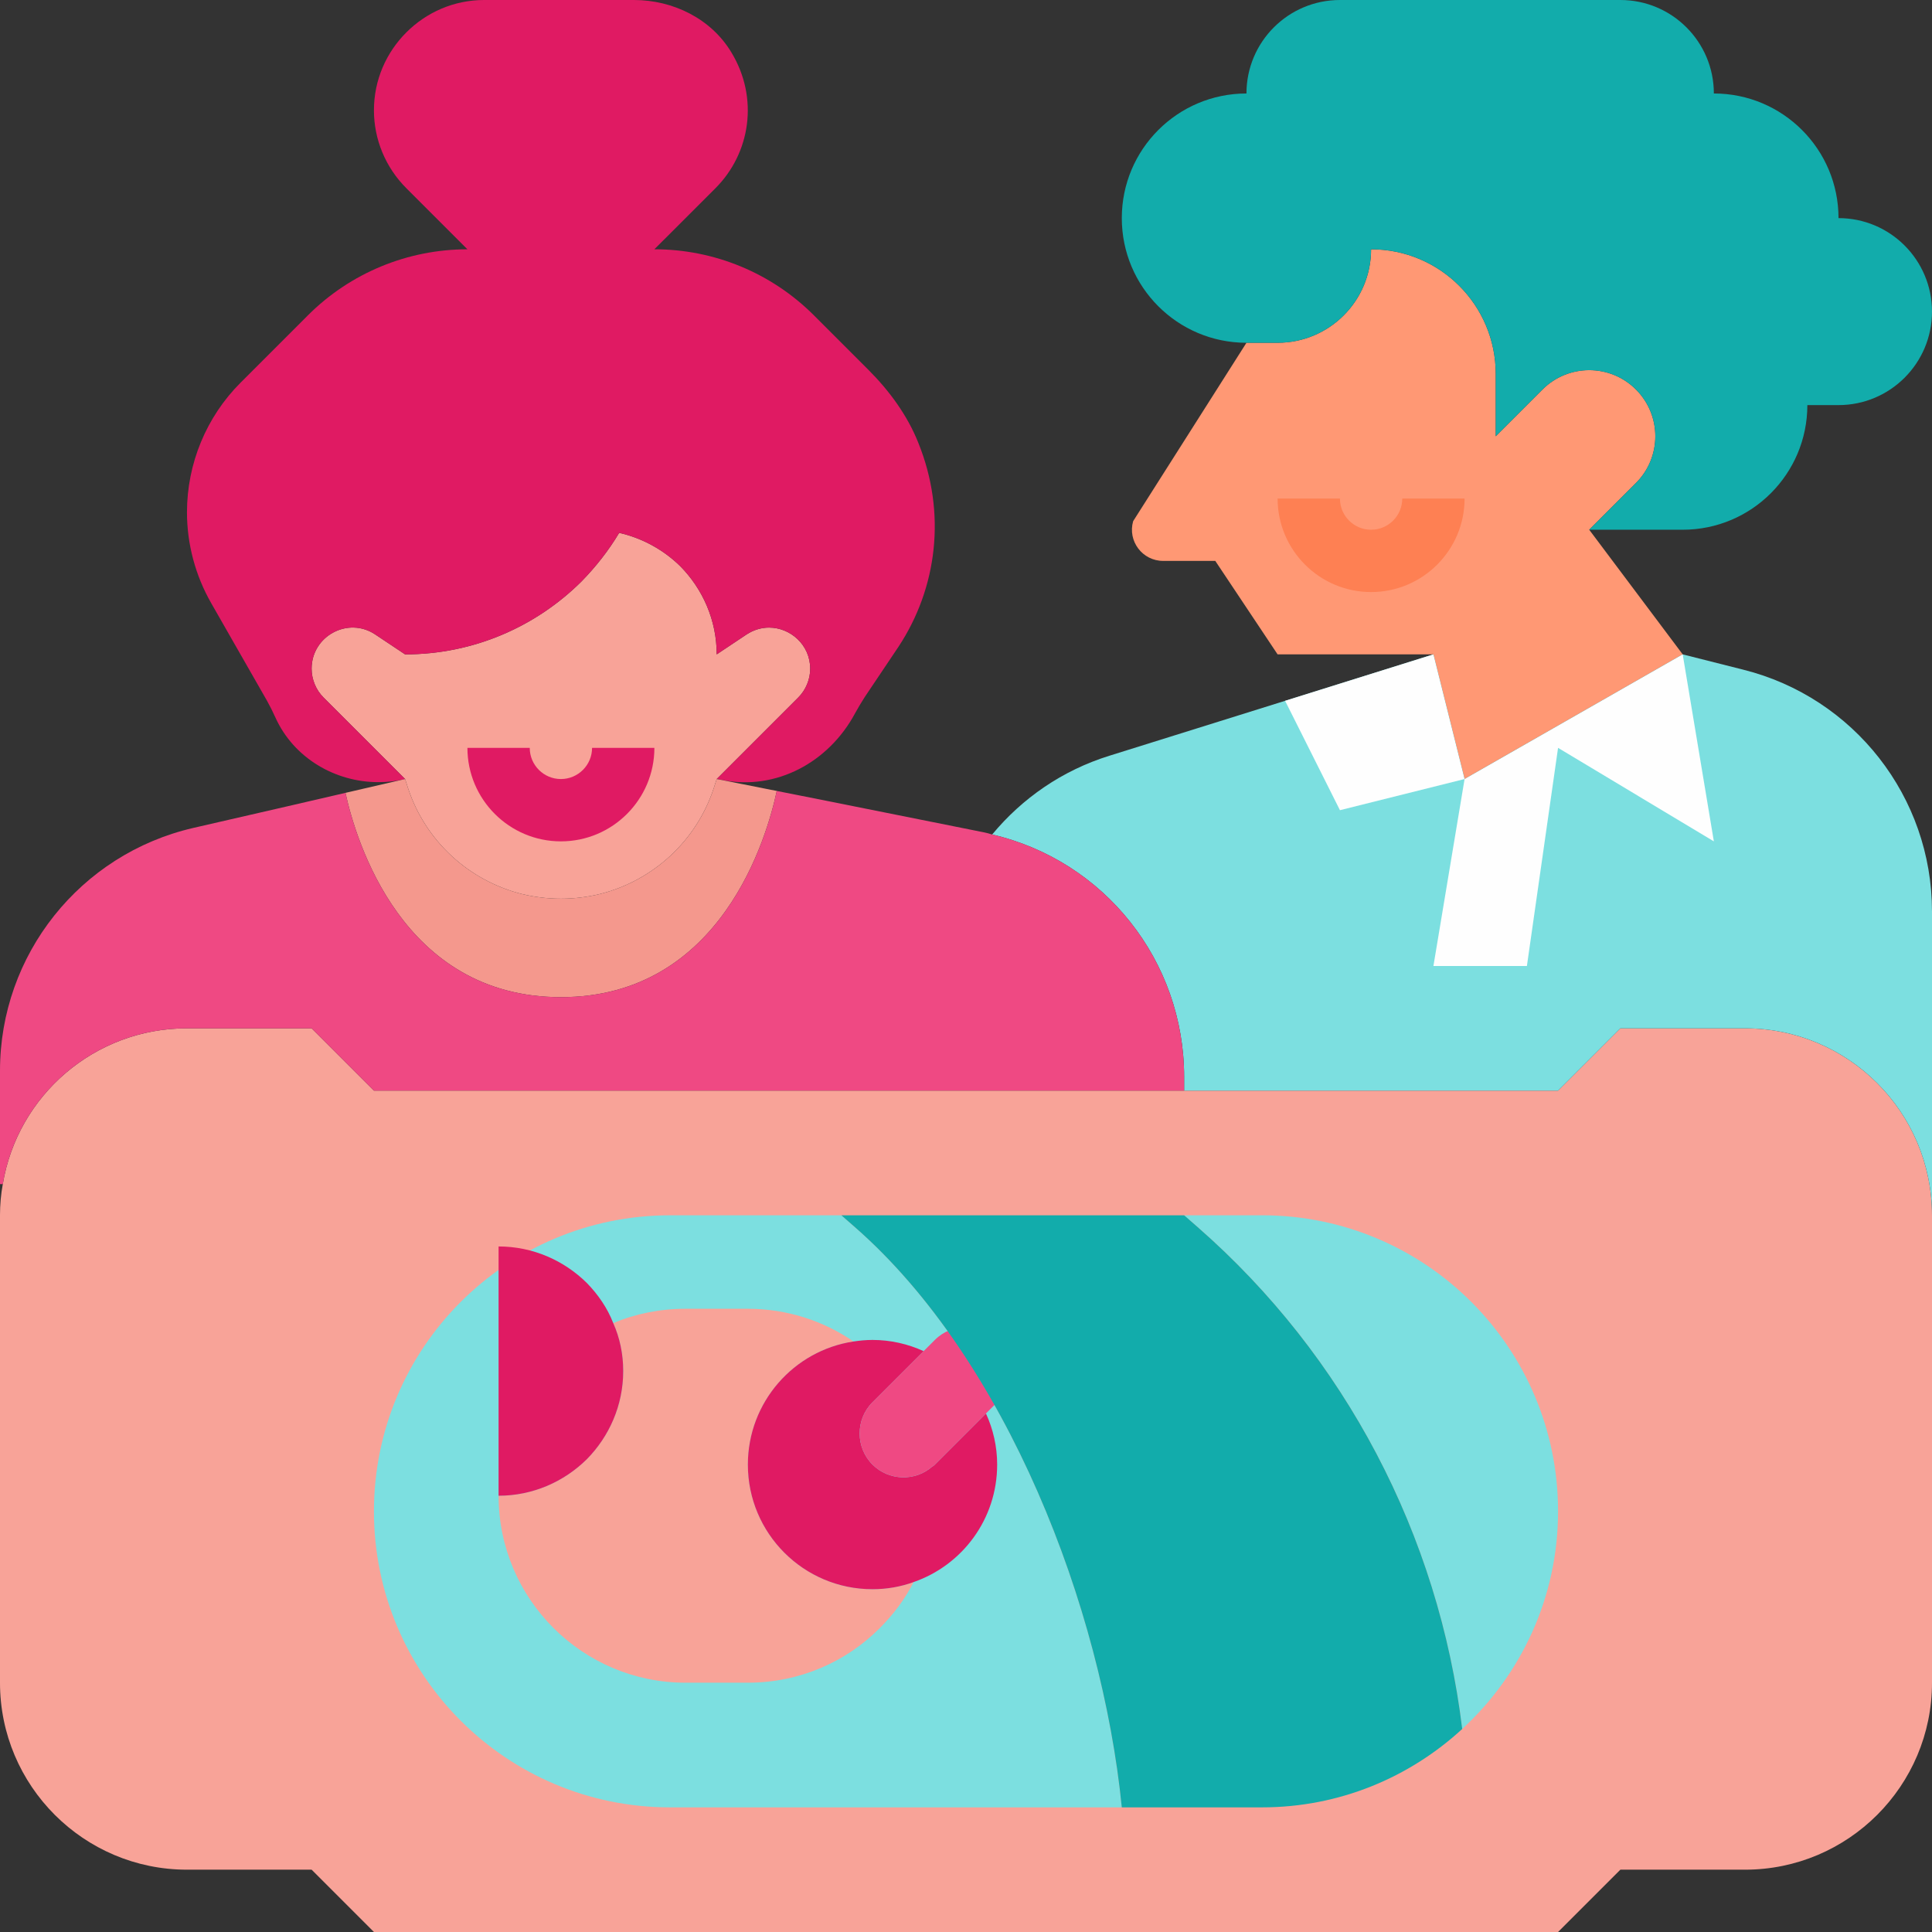 <svg height="512pt" viewBox="0 0 512 512" width="512pt" xmlns="http://www.w3.org/2000/svg"><rect x="0" y="0" width="512" height="512" fill="#333333" stroke="none"/><path d="m512 322.066v123.871c0 27.332-22.215 49.547-49.547 49.547h-33.035l-16.516 16.516h-313.805l-16.516-16.516h-33.035c-27.332 0-49.547-22.215-49.547-49.551v-123.867c0-2.809.246-5.617.742-8.258 3.883-23.457 24.281-41.293 48.805-41.293h33.035l16.516 16.516h313.805l16.516-16.516h33.035c27.332 0 49.547 22.215 49.547 49.551zm0 0" fill="#f8a398"/><path d="m412.902 400.516c0-43.328-35.121-78.453-78.449-78.453h-20.645l3.605 3.156c39.047 34.164 63.875 81.566 70.086 132.977 15.582-14.34 25.402-34.836 25.402-57.68zm0 0" fill="#7cdfe0"/><path d="m226.574 325.219-3.605-3.152h-45.422c-43.328 0-78.449 35.121-78.449 78.449s35.121 78.453 78.449 78.453h119.742c-5.305-53.062-30.586-118.633-70.715-153.75zm0 0" fill="#7cdfe0"/><path d="m242.125 419.262c-2.312 4.543-5.367 8.59-8.918 12.141-8.918 9-21.305 14.531-35.016 14.531h-16.516c-27.332 0-49.547-22.215-49.547-49.547 9.086 0 17.344-3.715 23.371-9.664 5.945-6.027 9.66-14.285 9.66-23.367 0-4.543-.906-8.836-2.641-12.719 5.863-2.477 12.387-3.797 19.16-3.797h16.516c10.402 0 20.066 3.219 27.996 8.668-15.859 2.395-27.996 16.105-27.996 32.621 0 18.25 14.781 33.031 33.031 33.031 3.797 0 7.512-.66 10.898-1.898zm0 0" fill="#f8a398"/><path d="m165.16 363.355c0 9.082-3.715 17.34-9.66 23.371-6.031 5.945-14.289 9.66-23.371 9.66v-66.062c9.082 0 17.34 3.715 23.371 9.66 2.973 3.055 5.449 6.605 7.016 10.652 1.738 3.883 2.645 8.176 2.645 12.719zm0 0" fill="#e01a63"/><path d="m264.258 388.129c0 14.453-9.25 26.672-22.133 31.133-3.387 1.238-7.102 1.898-10.898 1.898-18.25 0-33.035-14.781-33.035-33.031 0-16.516 12.141-30.227 27.996-32.621 1.652-.246 3.305-.41 5.039-.41 4.789 0 9.414 1.07 13.543 2.973l-13.543 13.543c-4.543 4.543-4.543 11.973 0 16.516 4.293 4.293 11.312 4.543 15.855.496.246-.082.41-.25.66-.496l13.543-13.543c1.898 4.129 2.973 8.754 2.973 13.543zm0 0" fill="#e01a63"/><path d="m264.258 371.613-16.516 16.516c-.25.246-.414.414-.66.496-4.543 4.047-11.562 3.797-15.855-.496-4.543-4.543-4.543-11.973 0-16.516l16.516-16.516c2.312-2.312 5.285-3.387 8.258-3.387s5.945 1.074 8.258 3.387c4.543 4.539 4.543 11.973 0 16.516zm0 0" fill="#ef4983"/><path d="m317.414 325.219-3.605-3.152h-90.84l3.605 3.152c40.133 35.117 65.41 100.688 70.715 153.75h37.164c20.484 0 39.074-7.918 53.047-20.773-6.211-51.41-31.043-98.809-70.086-132.977zm0 0" fill="#12acab"/><path d="m330.324 90.84-30.027 47.277c-1.508 5.277 2.457 10.527 7.941 10.527h13.824l16.516 24.773h41.293l8.258 33.035 57.805-33.035-24.773-33.031 12.387-12.387c6.84-6.84 6.84-17.934 0-24.773-6.84-6.84-17.934-6.84-24.773 0l-12.387 12.387v-16.516c0-18.242-14.789-33.031-33.035-33.031 0 13.68-11.09 24.773-24.773 24.773zm0 0" fill="#ff9874"/><path d="m330.324 90.84c-18.246 0-33.035-14.789-33.035-33.035 0-18.242 14.789-33.031 33.035-33.031 0-13.68 11.09-24.773 24.773-24.773h74.32c13.684 0 24.773 11.094 24.773 24.773 18.246 0 33.035 14.789 33.035 33.031 13.68 0 24.773 11.094 24.773 24.773 0 13.684-11.094 24.777-24.773 24.777h-8.258c0 18.242-14.789 33.031-33.035 33.031h-24.773l12.387-12.387c6.84-6.84 6.84-17.934 0-24.773-6.84-6.84-17.934-6.84-24.773 0l-12.387 12.387v-16.516c0-18.246-14.789-33.035-33.035-33.035 0 13.684-11.09 24.773-24.773 24.773h-8.254zm0 0" fill="#12acab"/><path d="m512 241.547v80.52c0-27.336-22.215-49.551-49.547-49.551h-33.035l-16.516 16.516h-99.094v-3.633c0-30.805-21.145-57.312-50.871-64.246 7.926-9.582 18.582-17.012 31.133-20.895l46.492-14.535 39.309-12.305 8.258 33.035 57.809-33.035 16.02 4.047c29.398 7.352 50.043 33.777 50.043 64.082zm0 0" fill="#7cdfe0"/><path d="m214.711 177.219c0 2.809-1.156 5.613-3.141 7.598l-21.637 21.637-.824 2.559c-4.625 13.875-16.02 24.363-30.145 27.914-3.383.824-6.852 1.238-10.32 1.238s-6.938-.414-10.324-1.238c-14.121-3.551-25.516-14.039-30.141-27.914l-.828-2.559-21.637-21.637c-1.98-1.98-3.137-4.789-3.137-7.598 0-8.672 9.66-13.875 16.844-9.086l7.93 5.285c18.25 0 34.766-7.43 46.742-19.324 3.797-3.879 7.184-8.176 9.992-12.883 6.191 1.406 11.809 4.543 16.184 8.836 5.945 6.031 9.664 14.289 9.664 23.371l7.926-5.285c1.902-1.238 3.965-1.816 5.945-1.816 5.621 0 10.906 4.543 10.906 10.902zm0 0" fill="#f8a398"/><path d="m238.082 171.438-8.922 13.297c-.906 1.402-1.734 2.805-2.559 4.293-6.938 12.965-20.895 20.562-35.262 17.672l-1.402-.246 21.637-21.637c1.98-1.984 3.137-4.789 3.137-7.598 0-6.359-5.285-10.902-10.898-10.902-1.984 0-4.047.578-5.945 1.816l-7.93 5.285c0-9.082-3.715-17.34-9.664-23.371-4.375-4.293-9.992-7.43-16.184-8.836-2.809 4.707-6.195 9.004-9.992 12.883-11.973 11.895-28.492 19.324-46.742 19.324l-7.926-5.285c-7.188-4.789-16.848.414-16.848 9.086 0 2.809 1.156 5.613 3.137 7.598l21.637 21.637c-2.312.578-4.707.824-7.102.824-11.395 0-22.379-6.359-27.25-17.094-.66-1.484-1.406-2.973-2.23-4.457l-14.781-25.852c-4.211-7.348-6.441-15.688-6.441-24.109 0-12.887 5.121-25.273 14.203-34.355l17.836-17.836c11.234-11.23 26.426-17.508 42.281-17.508l-16.188-16.188c-5.531-5.531-8.586-12.965-8.586-20.645 0-8.094 3.301-15.359 8.586-20.645s12.555-8.59 20.645-8.59h39.641c10.406 0 20.48 4.953 25.848 13.875 7.352 12.137 5.039 26.754-4.211 36.004l-16.188 16.184c15.855 0 31.051 6.277 42.281 17.508l14.453 14.453c5.531 5.531 10.324 12.055 13.211 19.324 7.516 18.578 5.039 38.48-5.281 54.09zm0 0" fill="#e01a63"/><path d="m148.645 222.969c-13.66 0-24.773-11.113-24.773-24.777h16.516c0 4.559 3.699 8.262 8.258 8.262 4.555 0 8.258-3.703 8.258-8.262h16.516c0 13.664-11.113 24.777-24.773 24.777zm0 0" fill="#e01a63"/><path d="m363.355 156.902c-13.66 0-24.773-11.113-24.773-24.773h16.516c0 4.555 3.699 8.258 8.258 8.258 4.555 0 8.258-3.703 8.258-8.258h16.516c0 13.66-11.113 24.773-24.773 24.773zm0 0" fill="#fe8053"/><path d="m148.645 264.258c42.625 0 54.664-42.691 57.207-54.648l-15.918-3.156-.824 2.559c-4.625 13.875-16.02 24.359-30.141 27.91-3.387.828-6.855 1.238-10.324 1.238s-6.938-.41-10.324-1.238c-14.121-3.551-25.516-14.035-30.141-27.91l-.828-2.559-15.801 3.66c2.758 12.578 15.02 54.145 57.094 54.145zm0 0" fill="#f4988d"/><path d="m262.938 221.152c-.742-.25-1.488-.414-2.23-.582l-40.383-8.09-14.473-2.871c-2.543 11.957-14.582 54.648-57.207 54.648-42.074 0-54.336-41.566-57.09-54.145l-13.762 3.191-26.594 6.113c-29.977 6.934-51.199 33.609-51.199 64.328v30.059h.742c3.883-23.453 24.281-41.289 48.805-41.289h33.035l16.516 16.516h214.707v-3.633c.004-30.805-21.141-57.312-50.867-64.246zm0 0" fill="#ef4983"/><g fill="#fefefe"><path d="m388.129 206.453-8.258 49.547h24.773l8.258-57.809 41.289 24.777-8.258-49.551zm0 0"/><path d="m388.129 206.453-33.031 8.258-14.535-28.988 39.309-12.305zm0 0"/></g></svg>